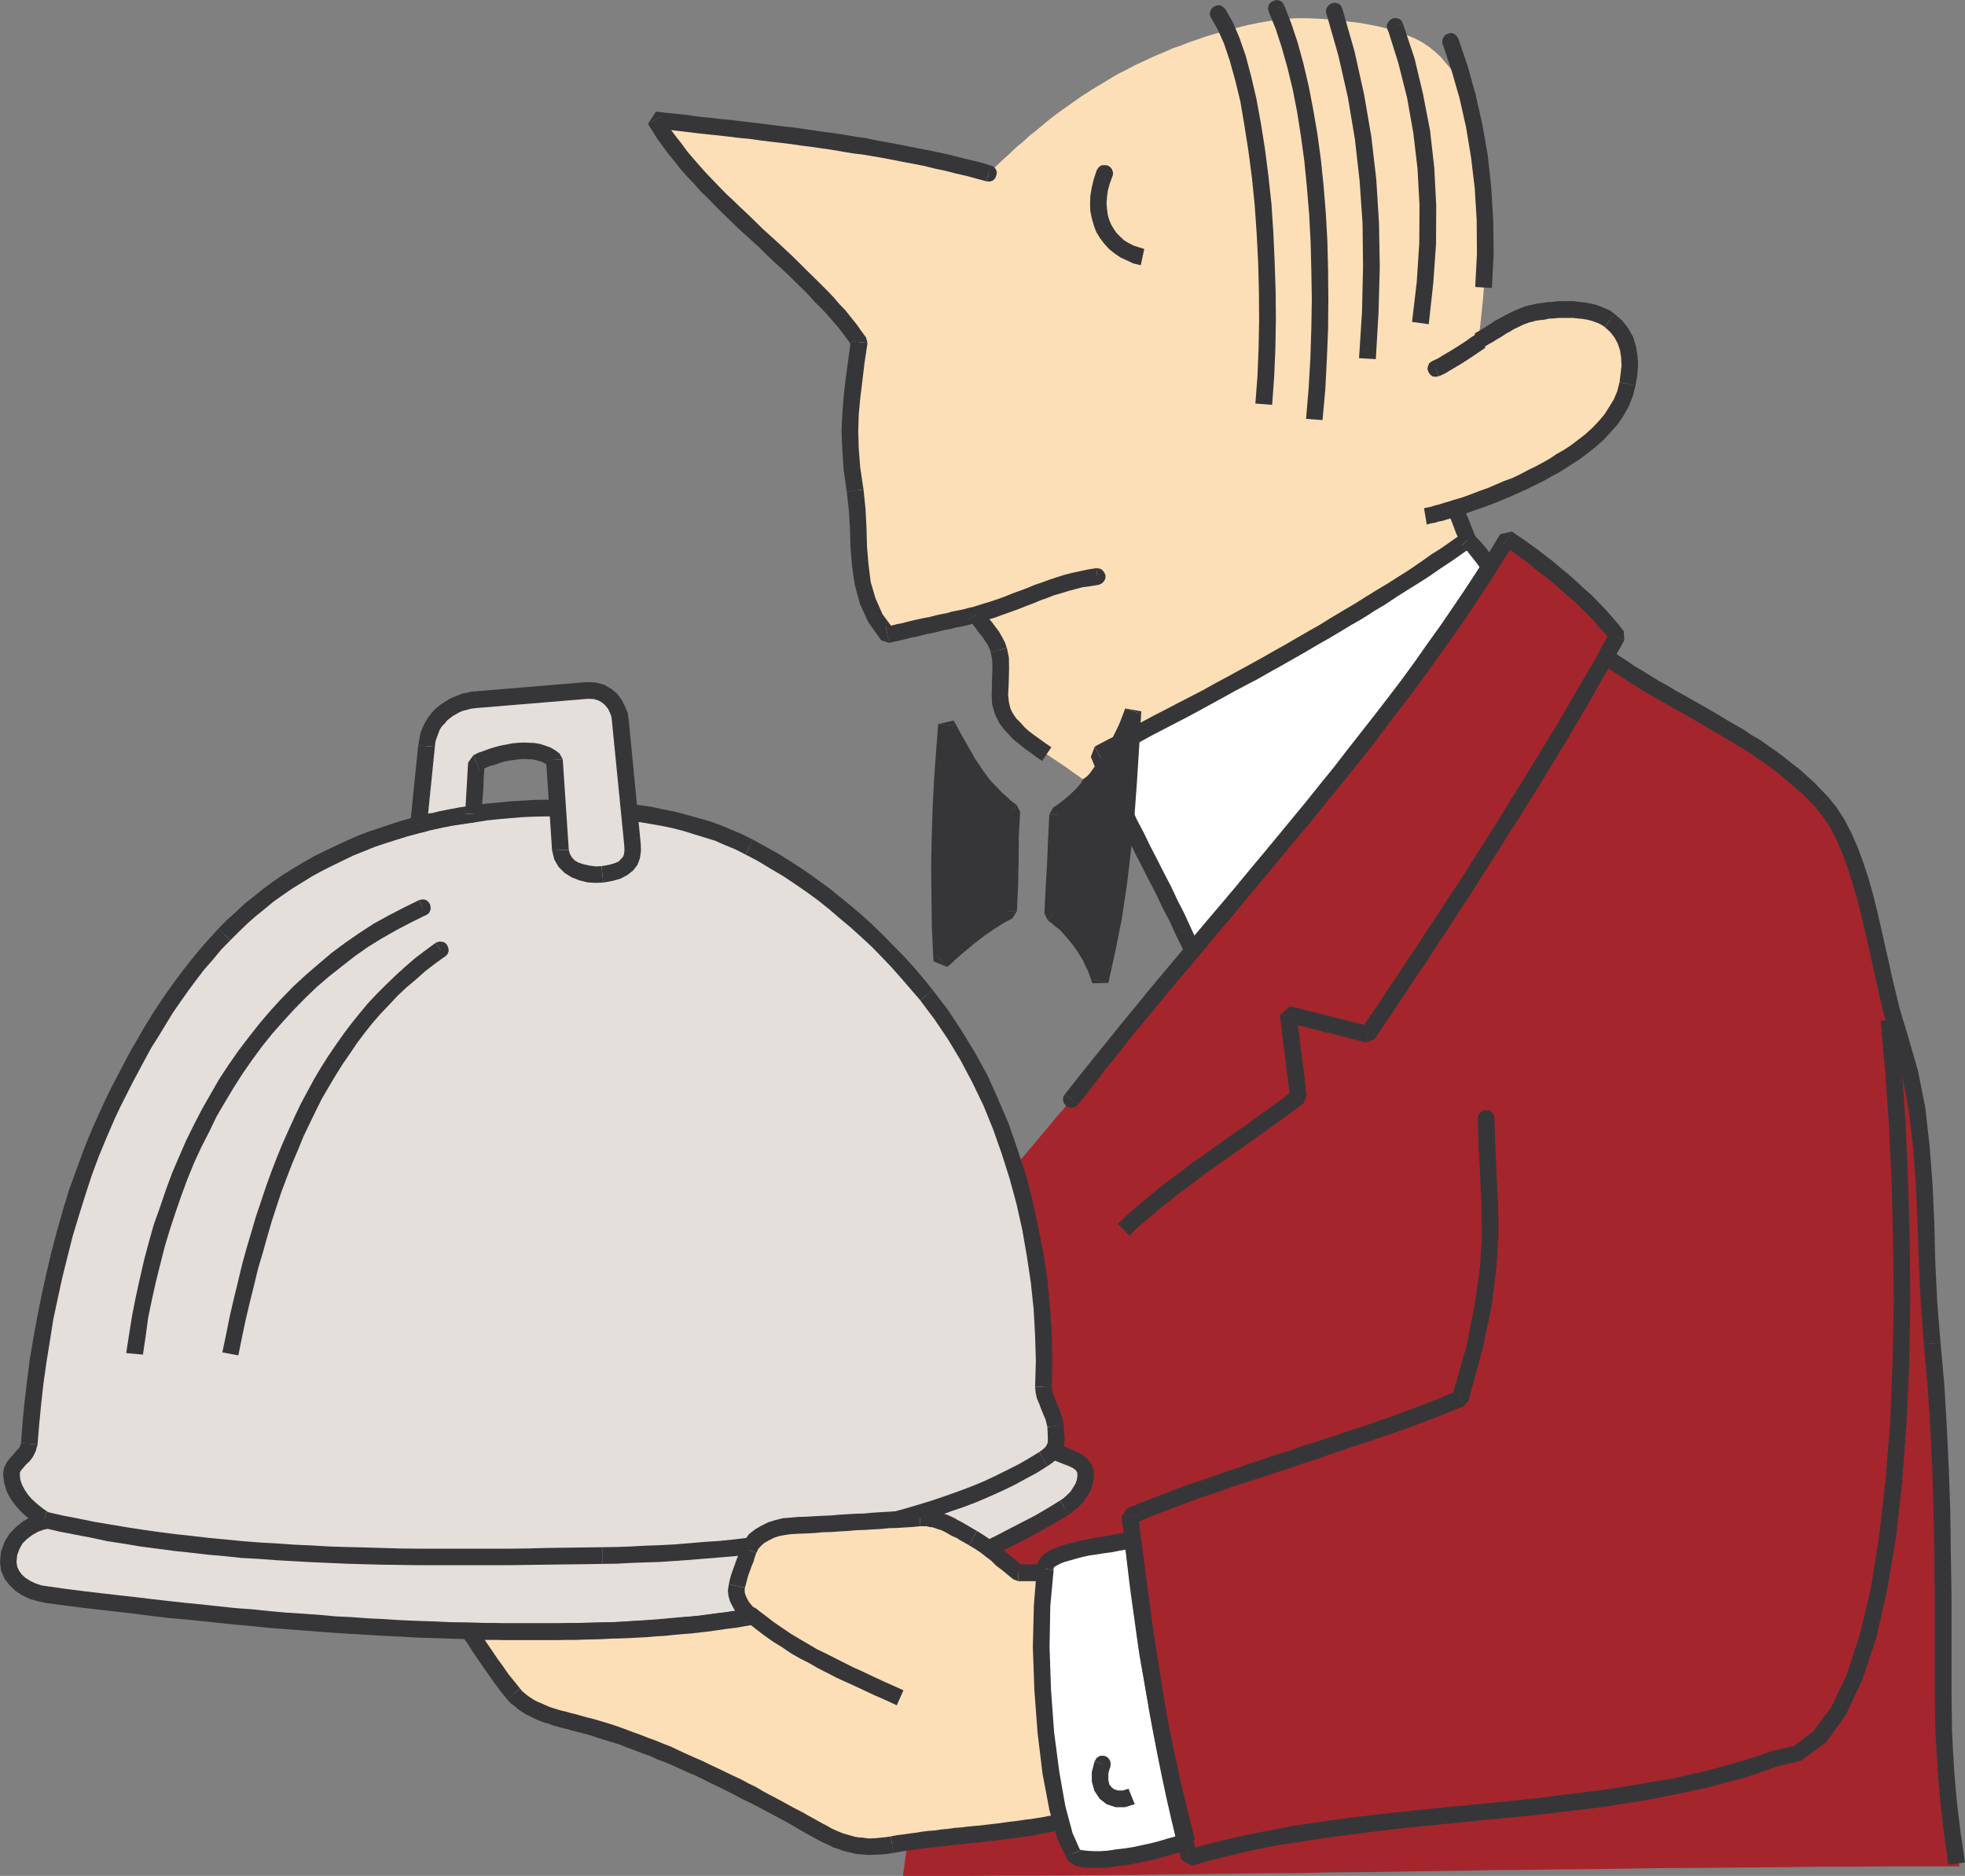 <svg xmlns="http://www.w3.org/2000/svg" width="118.961" height="113.578"><rect width="100%" height="100%" fill="#808080" stroke="none"/><path fill="#a4262c" d="m94.977 37.953.425.395.453.375.458.382.464.333.485.375.484.32.516.347.496.317.5.336.531.316.496.301.52.316.543.29.511.316.532.305.543.3.511.317.516.289.527.316.516.317.516.3.496.336.5.332.515.336.485.348.468.363.465.344.457.379.438.39.441.395.422.426.395.41.484.602.422.668.36.707.32.773.257.816.211.829.184.847.18.88.136.89.137.894.137.88.168.874.148.848.164.828.2.805.238.742.699 2.355.5 2.496.348 2.57.238 2.614.195 2.68.184 2.675.18 2.68.288 2.613.243 2.239.148 2.191.094 2.133.031 2.16v6.93l.031 2.582.043 1.937.047 1.602.074 1.375.106 1.273.136 1.27.184 1.36.227 1.585.285 1.922h-4.082l-2.043.016h-2.028l-2.007.03-1.996.016-2.012.016-1.98.016-1.997.011-1.984.032-1.977.03-1.984.016-1.977.032-1.968.011-1.98.035-1.97.028-1.96.03-1.981.032-1.969.012-1.98.047-1.98.011-1.981.02-1.985.027-1.992.016-1.98.031-2.016.016-1.992.015-2.012.012h-2.043l-2.023.02h-4.086l.348-2.543.351-2.555.36-2.602.378-2.586.395-2.617.375-2.597.395-2.649.406-2.613.394-2.633.41-2.633.38-2.613.378-2.617.375-2.586.364-2.586.347-2.57.352-2.54 1.086-1.062 1.074-1.07 2.133-2.133 1.074-1.059 1.074-1.074 1.055-1.074 1.09-1.059 1.074-1.058 1.074-1.075 1.055-1.058 1.074-1.07 1.09-1.06 1.058-1.058 1.075-1.09 1.074-1.058 1.074-1.055 1.059-1.078 1.074-1.059 1.086-1.054 1.062-1.074 1.07-1.063 1.075-1.055 1.059-1.062 1.07-1.086 1.094-1.059 1.07-1.058 1.058-1.07 1.075-1.063 1.074-1.055 1.059-1.074 1.085-1.062"/><path fill="#363639" d="m95.313 37.59-.184-.121-.195-.028-.164.059-.168.105-.09.153-.047.195.047.184.117.18.684-.727"/><path fill="#363639" d="m110.66 48.234-.422-.433-.422-.442-.441-.394-.438-.39-.468-.364-.473-.379-.465-.348-.5-.347-.469-.332-.527-.301-.484-.336-.531-.3-.5-.29-.497-.3-.5-.29-.511-.3-.516-.286-.516-.293-.515-.285-.5-.304-.527-.286-.481-.3-.488-.301-.496-.29-.473-.331-.48-.305-.485-.332-.469-.332-.437-.363-.453-.348-.442-.363-.421-.38-.684.727.441.407.47.382.452.375.485.364.468.332.512.367.484.297.5.336.516.316.48.32.52.286.527.304.5.286.512.3.516.274.515.304.496.286.512.304.5.285.5.305.485.285.5.301.484.305.469.332.468.316.47.348.437.347.422.368.44.375.427.363.402.406.379.395.742-.653"/><path fill="#363639" d="m115.453 62.543-.226-.742-.243-.817-.21-.875-.227-.941-.211-.965-.227-.996-.226-1.004-.227-.996-.258-1.027-.273-.98-.316-.958-.332-.906-.38-.875-.421-.816-.489-.758-.527-.653-.742.653.469.59.425.648.375.742.352.817.328.875.274.91.289.969.254.984.226.98.23 1.012.223 1 .215.969.211.933.211.91.246.848.27.785.937-.316m2.027 18.762-.199-2.45-.117-2.402-.062-2.406-.106-2.356-.18-2.332-.261-2.312-.453-2.266-.649-2.238-.937.316.62 2.133.41 2.207.27 2.239.168 2.285.106 2.37.074 2.387.121 2.422.18 2.48 1.015-.077"/><path fill="#363639" d="M118.145 101.313V96.55l-.043-2.512-.032-2.539-.09-2.555-.12-2.558-.153-2.57-.226-2.512-1.016.078.226 2.496.168 2.539.122 2.559.074 2.523.047 2.539.03 2.512v4.761h1.013"/><path fill="#363639" d="m118.96 112.762-.288-1.98-.211-1.759-.137-1.57-.086-1.39-.062-1.27-.016-1.2-.015-1.144v-1.137h-1.012v1.137l.012 1.145.02 1.199.073 1.297.09 1.422.137 1.586.21 1.785.274 2.015 1.012-.136"/><path fill="#363639" d="m117.133 101.387.074.215.137.136.168.074h.195l.164-.062.168-.105.078-.168.027-.227-1.011.137"/><path fill="#fddfb7" d="m59.836 10.496-.621-.168-.617-.168-.653-.148-.617-.153-.637-.152-.617-.137-.62-.117-.638-.121-.62-.125-.622-.117-.633-.11-.62-.12-.618-.09-.633-.106-1.273-.18-.617-.093-.621-.09-.637-.078-.621-.07-.633-.09-.637-.067-.62-.09-.65-.07-.62-.066-.633-.07-.653-.063-.617-.074-.652-.09-.637-.063-.648-.074-.637-.078.274.453.289.442.316.453.332.437.348.422.363.453.379.442.41.437.39.422.438.441.422.438.426.406.453.438.441.425.907.844.437.41.453.426.438.406.457.422.433.426.41.41.426.406.407.41.39.407.383.394.363.391.36.41.332.39.316.411.293.395.254.375-.152 1.257-.122 1.149-.09 1.058-.027 1.043.012 1.059.078 1.101.117 1.227.184 1.344.121 1.137.047 1.105v1.105l.031 1.055.102 1.059.261 1.043.454 1 .71.996.333-.074.347-.075.332-.078.317-.09.347-.058.332-.094.336-.074.332-.059.348-.09.332-.077.316-.063.336-.09.344-.074.336-.059.332-.093.328-.075.188.27.195.262.21.254.185.242.195.254.18.293.136.27.106.3.09.5.03.547-.03.543-.016.558-.012.543.027.516.137.484.211.453.227.32.285.286.277.305.317.254.332.257.347.239.317.261.351.239.332.226.328.215.336.227.332.226.305.227.328.226.32.242.301.243.742-.41.743-.418.726-.395.754-.426.727-.41.726-.422.754-.406.727-.41.726-.406.739-.426.742-.422.742-.395.723-.422.746-.41.738-.422.723-.39.726-.426.758-.41.727-.422.742-.395.738-.421.727-.407.742-.425.726-.395.739-.422.742-.41.726-.406.758-.41.723-.422.726-.407.758-.41.727-.41-.168-.453-.153-.437-.199-.454-.18-.437-.195-.442-.168-.437-.18-.453-.136-.438.543-.168.531-.199.531-.18.512-.195.496-.215.52-.207.496-.199.484-.226.469-.243.469-.226.468-.27.438-.246.437-.27.426-.257.422-.29.395-.284.5-.375.468-.426.407-.442.379-.453.332-.48.304-.516.227-.558.148-.59.09-.563.047-.558-.027-.516-.078-.496-.153-.484-.242-.454-.316-.41-.395-.363-.226-.148-.239-.122-.258-.105-.273-.09-.285-.062-.305-.063-.305-.027-.296-.031h-.942l-.316.03-.29.016-.3.043-.285.047-.258.047-.215.059-.21.043-.423.156-.199.102-.226.105-.208.11-.214.12-.227.118-.215.125-.191.137-.215.12-.211.15-.21.12-.2.121-.207.121.148-1.332.137-1.328.09-1.3.078-1.301.012-1.286-.012-1.285-.063-1.242-.09-1.226-.093-.918-.164-.938-.211-.941-.274-.918-.332-.895-.425-.832-.512-.77-.59-.695-.348-.32-.378-.3-.391-.259-.426-.226-.453-.184-.457-.18-.465-.152-.469-.12-.484-.118-.5-.094-.484-.09-.512-.062-.5-.059-.484-.043-.485-.062-.484-.031-.375-.012-.363-.02h-.743l-.363.032-.363.015-.364.063-.375.047-.726.117-.363.078-.364.074-.363.09-.348.094-.363.09-.348.105-.542.148-.516.153-.516.183-.496.164-.5.2-.484.164-.469.21-.484.2-.47.207-.452.215-.453.21-.453.243-.454.226-.437.246-.426.266-.437.258-.426.258-.422.273-.426.285-.406.29-.422.3-.426.305-.41.316-.402.336-.414.344-.422.336-.395.363-.422.348-.394.379-.418.375-.41.394-.426.395"/><path fill="#363639" d="m65.703 47.074-.164.137-.078.164v.18l.062.168.122.168.148.074.2.043.21-.074-.5-.86M89.02 34.45l.246-.575-1.485.813-.726.41-.727.422-.754.406-.726.41-.743.406-.742.426-.722.39-.743.426-.722.422-.742.41-.743.407-.726.41-.754.426-1.453.812-.758.41-.723.426-.726.402-.742.414-.739.407-.742.422-.726.41-.743.406-.742.41-.722.426-.727.422-.758.406-.726.41-.739.406-.742.426.5.86.727-.426.738-.406.727-.391.757-.426.727-.422.723-.406.757-.426.727-.39.723-.426.757-.41.727-.422.742-.395.727-.422.738-.406.742-.426.727-.394.726-.422.754-.406.727-.422.738-.395.742-.425.727-.422.742-.41.742-.407.727-.41.738-.422.723-.394.758-.426.726-.406.727-.422.754-.395.726-.422.242-.574-.968.29"/><path fill="#363639" d="m87.992 30.273-.344.618.149.457.18.468.168.454.21.453.2.437.164.422.152.426.149.441.968-.289-.18-.469-.152-.457-.21-.468-.18-.422-.184-.453-.164-.426-.184-.422-.12-.422-.348.617-.274-.965"/><path fill="#363639" d="m95.477 26.676-.375.285-.41.27-.438.246-.422.285-.426.242-.453.242-.469.227-.453.242-.468.226-.5.18-.5.215-.485.21-.527.184-.496.196-.547.195-.516.152.274.965.558-.18.547-.195.527-.18.528-.199.515-.21.5-.211.512-.227.5-.227.485-.242.468-.226.485-.274.453-.242.437-.273.442-.286.422-.273.421-.316-.59-.801m2.571-3.528v-.015l-.137.547-.207.496-.289.472-.289.454-.348.406-.39.41-.438.395-.472.363.59.8.503-.394.496-.437.438-.47.426-.484.363-.53.316-.56.239-.62.168-.633v-.016l-.97-.184"/><path fill="#363639" d="m97.16 19.809.328.3.258.332.195.368.137.406.063.422.027.484-.059.516-.062.511.969.184.105-.59.047-.62-.027-.544-.094-.574-.164-.574-.305-.547-.363-.465-.469-.41-.586.8"/><path fill="#363639" d="m92.953 19.418.242-.031.301-.031.274-.063.289-.012.285-.03h.906l.258.03.305.028.269.047.258.062.21.074.243.09.2.106.167.12.586-.8-.27-.2-.304-.136-.274-.117-.316-.11-.316-.07-.317-.062-.336-.032-.332-.046h-.965l-.336.046-.316.016-.305.047-.3.031-.27.07.164.973m-3.207 1.645.215-.122.195-.12.227-.122.21-.136.216-.122.207-.132.183-.121.23-.122.196-.125.191-.09.215-.105.211-.101.18-.063.168-.062.2-.043.163-.059-.164-.973-.246.047-.227.063-.238.09-.246.105-.207.09-.227.11-.23.116-.227.125-.226.118-.227.12-.21.153-.2.121-.21.137-.2.121-.207.121-.195.117.48.864"/><path fill="#363639" d="m92.621 18.492-.168.153-.074.164v.183l.059.168.125.149.148.09.195.03.215-.058-.5-.879m-32.906-7.515.23.015.18-.074.121-.121.074-.18.031-.199-.062-.168-.117-.148-.215-.09-.242.965"/><path fill="#363639" d="m40.09 7.016-.485.754.649.066.637.07.648.078.637.078.633.07.636.063.653.074.617.079.637.058.636.09.621.078.649.074.62.074.602.09.633.078 1.242.18.649.11.621.105.621.074.621.106.617.105.621.121.637.125.621.117.621.121.602.153.633.133.61.156.648.148.62.168.618.164.242-.964-.621-.184-.621-.149-.649-.156-.632-.164-.637-.137-.633-.132-.637-.121-.617-.125-.62-.122-.638-.117-.62-.11-.634-.136-.636-.09-.621-.105-.649-.102-.62-.078-.622-.09-.633-.093-.637-.09-.62-.063-.65-.086-.62-.078-.633-.074-.637-.074-.632-.078-.637-.059-.633-.078-.637-.058-.633-.094-.652-.074-.637-.059-.648-.078-.484.742.863-.484"/><path fill="#363639" d="m52.52 20.762-.09-.332-.29-.39-.288-.411-.329-.41-.335-.422-.38-.395-.359-.422-.379-.394-.41-.41-.41-.406-.422-.41-.406-.407-.441-.437-.454-.422-.437-.41-.469-.426-.453-.406-.426-.422-.453-.442-.437-.406-.454-.441-.425-.391-.422-.437-.426-.442-.39-.406-.391-.442-.38-.433-.362-.426-.32-.441-.333-.422-.316-.422-.274-.426-.27-.437-.862.484.304.484.274.438.343.469.336.453.364.441.36.465.394.441.41.426.39.45.454.437.425.441.422.422.453.438.438.425.453.422.469.422.457.41.422.426.441.422.453.406.438.41.41.407.422.41.406.41.363.406.395.39.363.384.348.406.332.379.285.375.305.41.242.363-.094-.332 1.016.106"/><path fill="#363639" d="m52.277 29.64-.199-1.335-.09-1.164-.03-1.043.03-.996.09-.97.125-1.027.133-1.117.184-1.226-1.016-.106-.164 1.227L51.188 23l-.118 1.059-.078 1.011-.047 1.028.047 1.09.078 1.226.192 1.36 1.015-.133"/><path fill="#363639" d="m53.621 37.953.484.152-.68-.921-.421-.954-.29-.984-.136-1.086-.09-1.074-.03-1.133-.06-1.152-.12-1.16-1.016.132.125 1.09.07 1.133.031 1.121.094 1.145.168 1.152.316 1.164.5 1.09.782 1.102.484.152-.21-.969"/><path fill="#363639" d="m59.488 36.941-.511-.21-.332.074-.336.093-.301.059-.38.074-.315.094-.32.058-.345.075-.347.093-.317.059-.351.074-.336.074-.328.078-.332.09-.332.063-.348.09-.336.074.211.969.332-.075.352-.078.316-.074.332-.09.348-.062.336-.09.316-.074.348-.063.347-.09.301-.078.352-.058.328-.09.332-.059.348-.078.335-.09.333-.058-.532-.215.832-.559"/><path fill="#363639" d="M60.957 39.223v.02l-.125-.364-.18-.336-.18-.316-.21-.274-.2-.273-.207-.239-.183-.257-.184-.243-.832.559.215.273.195.258.2.285.195.227.164.246.164.238.11.227.074.226v.016l.984-.273"/><path fill="#363639" d="m61.332 43.23-.164-.343-.09-.383-.047-.453.031-.543.016-.559.012-.543-.012-.593-.121-.59-.984.273.09.41.019.5-.02.543-.011.559-.016.543.027.59.168.59.274.562.828-.563m2.316 2.012-.332-.226-.336-.243-.343-.242-.32-.242-.274-.238-.254-.29-.258-.257-.199-.274-.828.563.258.344.3.32.29.316.347.274.344.285.352.242.328.246.363.254.562-.832"/><path fill="#363639" d="m60.637 43.93.215.09.18-.032.183-.058.117-.137.078-.184.012-.195-.07-.168-.157-.152-.558.836m5.84-8.516.21-.078.133-.121.094-.164.016-.2-.063-.163-.117-.165-.152-.093-.23-.031.108 1.015"/><path fill="#363639" d="m59.203 37.715.512-.168.515-.152.485-.18.48-.168.457-.168.453-.18.438-.164.437-.183.426-.153.422-.164.422-.12.453-.138.442-.12.406-.106.457-.059.469-.078-.11-1.016-.496.079-.48.105-.5.105-.473.122-.438.14-.453.149-.441.164-.45.152-.437.184-.441.164-.453.164-.453.183-.454.168-.453.149-.5.152-.484.152.242.985"/><path fill="#363639" d="m66.293 34.43-.195.078-.121.164-.063.168.02.195.09.168.117.121.183.09.227-.016-.258-.968m1.047-23.739.043-.226-.063-.195-.105-.137-.149-.11-.199-.027-.18.016-.164.105-.125.18.942.394m1.933 4.383-.335-.105-.329-.106-.289-.152-.273-.164-.211-.2-.227-.226-.18-.254-.152-.258-.12-.285-.09-.304-.047-.336-.032-.36.032-.41.046-.363.118-.434.156-.426-.942-.394-.18.543-.12.5-.09.515-.016.47.016.468.09.422.12.426.15.41.23.375.242.316.3.332.317.258.379.258.395.183.39.18.442.106.21-.985"/><path fill="#363639" d="M66.762 10.977h.226l.184-.059.121-.152.074-.168v-.192l-.058-.168-.125-.136-.207-.09-.215.965m21.519-8.649-.12-.183-.15-.106-.167-.043-.196.043-.156.078-.12.168-.06.164.032.227.937-.348m2.039 15.11.106-2.075-.028-2.039-.12-2-.215-1.965-.329-1.859-.41-1.816-.484-1.723-.559-1.633-.937.348.527 1.574.485 1.676.394 1.754.305 1.832.226 1.89.117 1.922.016 2.04-.105 2.011 1.011.063"/><path fill="#363639" d="m87.313 2.465.03.226.106.164.168.11.18.027.18-.012.167-.078.122-.148.062-.215-1.016-.074m-2.374-1.027-.106-.2-.148-.105-.2-.043-.18.031-.152.09-.12.137-.075.164.047.23.934-.305"/><path fill="#363639" d="m86.496 19.629.274-2.484.168-2.372.011-2.343-.12-2.297-.255-2.238-.426-2.211-.511-2.149-.7-2.097-.933.304.648 2.067.528 2.09.379 2.128.257 2.18.121 2.223-.015 2.3-.152 2.344-.286 2.418 1.012.137"/><path fill="#363639" d="m83.957 1.512.027.23.078.18.168.105.164.047h.2l.16-.078.14-.137.075-.21-1.012-.137M81.266.531l-.09-.199-.153-.121-.183-.043-.184.016-.164.09-.133.136-.078.168.012.223.973-.27m2.027 21.215.164-2.848.074-2.75-.047-2.66-.164-2.629-.3-2.59-.442-2.57-.574-2.586-.738-2.582-.973.27.73 2.554.575 2.524.425 2.527.286 2.524.18 2.59.03 2.628-.062 2.723-.18 2.813 1.016.062"/><path fill="#363639" d="m80.281.637.031.226.106.149.152.11.196.026.183-.015.164-.074.121-.153.059-.21-1.012-.06m-2.539-.32-.12-.195-.153-.09-.2-.03-.16.046-.187.105-.106.133-.043.184.032.226.937-.378"/><path fill="#363639" d="m80.066 25.434.168-1.848.094-1.84.074-1.848.016-1.78-.016-1.77-.043-1.743-.093-1.69-.137-1.68-.164-1.587-.215-1.574-.254-1.469-.273-1.417-.317-1.348-.347-1.27-.395-1.18-.422-1.074-.937.38.422 1.046.363 1.113.347 1.227.317 1.3.273 1.391.227 1.45.21 1.53.153 1.56.137 1.628.09 1.711.043 1.696.03 1.77-.03 1.78-.059 1.817-.105 1.8-.153 1.844.996.075"/><path fill="#363639" d="m76.773.469.032.226.105.168.152.102.196.031.18-.016.167-.074.118-.148.066-.215-1.016-.074m-2.601.074-.164-.148-.168-.079-.195.016-.168.078-.137.121-.074.164-.016.2.09.207.832-.559m2.844 23.969.12-1.664.075-1.723.031-1.738-.015-1.758-.06-1.781-.077-1.754-.117-1.754-.184-1.707L76.579 9l-.247-1.547-.27-1.48-.32-1.364-.328-1.234-.379-1.09-.41-.957-.453-.785-.832.559.379.683.379.844.347 1.031.332 1.192.317 1.304.242 1.434.242 1.543.211 1.601.168 1.664.121 1.723.09 1.754.047 1.754.012 1.758-.032 1.738-.07 1.68L76 24.434l1.016.078"/><path fill="#363639" d="m73.25.785.031.227.106.152.148.106.2.046.163-.03.18-.06.125-.167.043-.196-.996-.078m13.46 21.078-.183.125-.078.18-.031.184.063.18.105.148.137.11.195.026.2-.043-.407-.91"/><path fill="#363639" d="m89.383 20.215-.348.226-.344.247-.351.226-.328.211-.352.21-.336.2-.297.18-.316.148.406.91.344-.152.352-.21.359-.212.351-.21.375-.243.348-.23.352-.239.332-.23-.547-.832"/><path fill="#363639" d="m87.191 22.742.153-.164.074-.168-.016-.195-.078-.168-.117-.137-.168-.074-.195-.016-.211.09.558.832"/><path fill="#fff" d="m88.84 32.691.363.364.317.379.289.375.27.394.241.395.23.394.18.438.196.437-.57.711-.563.727-.578.71-.57.739-.543.715-.579.722-.574.715-.558.723-1.149 1.422-.547.742-.574.71-.574.727-.559.708-.578.73-.57.707-.547.742-.574.711-.574.727-.56.707-.573.71-.574.727-.579.711-.543.738-.574.711-.574.727-.559.71-.574.727-.574.711-.578.743-.543.71-.574.723-.364-.844-.375-.859-.394-.836-.38-.828-.425-.82-.39-.832-.426-.813-.407-.805-.421-.816-.395-.816-.422-.817-.379-.832-.41-.816-.363-.828-.363-.848-.348-.863.726-.38.743-.362.726-.38.711-.378.727-.39.722-.38.743-.379.726-.394.707-.375.73-.395.708-.375.742-.41.715-.379.707-.41 1.422-.781.695-.41.71-.41 1.391-.813.696-.426.699-.394.68-.438.66-.426.683-.406.665-.437.68-.41.652-.438.648-.453.652-.438.637-.425.633-.454"/><path fill="#363639" d="m91.32 36.184.078-.512-.214-.426-.18-.465-.262-.426-.254-.421-.273-.41-.301-.407-.348-.394-.379-.38-.695.696.348.348.285.363.289.363.242.348.227.379.21.375.184.414.18.434.078-.512.785.633"/><path fill="#363639" d="m72.297 59.11.863.117.574-.739.559-.71.574-.727.578-.711.555-.727.563-.707.574-.742.574-.71.559-.727.574-.711.574-.727.559-.707.562-.71.574-.743.575-.711.562-.727.57-.71.575-.723.546-.711.575-.742.574-.711.558-.727.563-.707.59-.715.543-.722.574-.711.574-.742.563-.711.57-.727.574-.71.543-.724.578-.714-.785-.633-.574.71-.563.739-.574.715-.574.723-.559.71-.574.727-.562.71-.559.74-.558.714-.59.711-.559.727-.574.707-.574.726-.543.711-.575.742-.578.711-.558.727-.574.707-.575.726-.547.715-.574.707-.574.742-.574.707-.559.73-.578.708-.57.727-.547.71-.574.743-.575.707-.574.73-.558.707-.579.727.88.12-.938.395"/><path fill="#363639" d="m66.277 45.2-.238.62.348.86.375.863.379.848.394.812.375.832.426.832.394.817.422.816.407.805.425.812.391.836.422.797.383.836.406.828.348.836.363.86.937-.395-.363-.848-.39-.86-.395-.847-.379-.832-.426-.832-.39-.832-.426-.816-.406-.801-.422-.817-.395-.816-.422-.8-.379-.833-.41-.816-.363-.817-.348-.847-.343-.832-.247.62-.453-.89"/><path fill="#363639" d="m89.188 32.344-.633-.063-.637.442-.621.437-.664.422-.637.453-.648.442-.664.421-.668.426-.68.406-.68.422-.68.426-.667.39-.711.427-.68.421-.695.395-.711.41-.696.406-.707.395-.714.406-.711.395-.696.379-.742.406-.71.379-.727.41-.707.363-.727.375-.727.38-.738.378-.726.39-.711.38-.727.378-.726.364-.743.394.453.89.727-.378.742-.363.727-.375.71-.395.727-.379.723-.375.742-.383.727-.39.71-.39.723-.395.711-.395.746-.394.723-.38.71-.406.712-.394.71-.406.696-.395.711-.422.695-.394.711-.422.68-.41.71-.407.685-.441.68-.406.66-.442.667-.422.68-.421.68-.438.636-.441.664-.438.622-.437.668-.47-.653-.046.696-.695"/><path fill="#363639" d="m64.023 49.328-.074 1.496-.058 1.48-.094 1.512-.07 1.497.27.199.241.21.239.196.226.227.215.226.195.246.2.266.195.246.168.273.18.258.152.285.133.274.136.285.122.3.105.305.11.286.433-1.918.383-2.012.3-2.012.243-2.039.195-2.074.168-2.102.137-2.086.117-2.101-.195.527-.196.485-.226.488-.227.465-.242.453-.273.422-.254.41-.29.41-.3.39-.29.364-.331.348-.317.332-.351.335-.348.286-.363.304-.363.258"/><path fill="#363639" d="m64.023 54.922.215.406.059-1.48.09-1.512.078-1.5.058-1.496-.996-.031-.078 1.5-.058 1.48-.09 1.512-.074 1.496.207.426.59-.801"/><path fill="#363639" d="m66.129 59.273.969-.011-.121-.32-.11-.317-.137-.3-.132-.321-.153-.285-.168-.317-.18-.257-.183-.305-.21-.254-.18-.273-.231-.274-.223-.242-.257-.242-.243-.227-.273-.226-.274-.18-.59.8.247.184.226.196.242.18.196.214.18.207.199.227.195.246.168.226.18.258.152.254.152.242.118.274.136.273.11.27.105.289.09.27.969-.012-.97-.247"/><path fill="#363639" d="m69.063 43.215-.973-.18-.117 2.102-.137 2.074-.168 2.098-.211 2.043-.242 2.054-.285 2-.364 1.977-.437 1.89.969.247.437-1.97.395-2.007.3-2.027.243-2.059.21-2.086.153-2.101.133-2.106.125-2.098-.973-.168.942.317"/><path fill="#363639" d="m64.523 49.34-.226.394.394-.27.38-.32.363-.3.359-.352.336-.328.348-.363.316-.41.289-.395.316-.422.27-.426.262-.437.27-.469.226-.484.215-.5.226-.512.196-.531-.942-.317-.191.5-.184.47-.226.468-.227.453-.227.441-.257.391-.243.41-.289.375-.285.395-.289.332-.3.332-.305.336-.328.316-.32.274-.348.27-.348.241-.227.407.996.03m-3.281-.21-.344-.254-.304-.277-.305-.27-.254-.273-.258-.274-.273-.3-.227-.29-.21-.316-.212-.332-.23-.332-.207-.348-.215-.363-.195-.379-.227-.39-.226-.426-.242-.438-.122 1.59-.132 1.645-.079 1.742-.078 1.797-.03 1.847.019 1.89.027 1.892.094 1.918.254-.231.246-.227.226-.21.239-.211.226-.18.227-.2.226-.195.227-.168.242-.195.242-.168.242-.18.274-.168.258-.18.289-.163.3-.184.332-.168.063-1.539.043-1.484.016-1.48.058-1.528"/><path fill="#363639" d="m57.809 43.914-.938.195.246.442.227.422.226.39.211.38.196.362.226.375.227.348.215.32.238.332.242.32.29.317.257.285.273.305.317.27.332.273.363.285.59-.8-.332-.243-.305-.285-.273-.242-.239-.258-.257-.258-.243-.27-.21-.288-.215-.29-.207-.328-.23-.32-.18-.332-.211-.363-.215-.38-.227-.394-.226-.421-.239-.438-.941.21 1.012.079"/><path fill="#363639" d="m56.676 57.824.836.332-.078-1.886-.047-1.891-.016-1.89.031-1.848.078-1.786.09-1.734.121-1.637.118-1.57-1.012-.078-.121 1.59-.121 1.66-.09 1.742-.059 1.813-.035 1.847.02 1.89.027 1.892.094 1.933.832.344-.668-.723"/><path fill="#363639" d="m60.547 55.148.285-.425-.344.183-.304.164-.301.184-.29.18-.257.18-.258.183-.238.18-.274.183-.226.2-.242.195-.227.18-.21.195-.259.215-.21.226-.516.453.668.723.258-.223.238-.23.226-.196.243-.21.226-.184.23-.195.212-.18.226-.168.227-.18.242-.183.226-.149.254-.18.246-.152.274-.183.3-.164.317-.168.274-.426-1.016-.028"/><path fill="#363639" d="m60.957 49.535-.215-.422-.07 1.543-.02 1.48-.027 1.485-.078 1.527 1.016.028.074-1.555.031-1.484.012-1.48.078-1.512-.211-.41-.59.8m27.309-18.297.199-.09.117-.148.047-.184-.016-.195-.09-.152-.136-.137-.168-.074-.227.015.274.965"/><path fill="#363639" d="m86.375 31.758.242-.067.254-.043.23-.074.243-.043.242-.078.227-.062.226-.075.227-.078-.274-.965-.226.075-.227.062-.226.074-.211.063-.243.058-.226.079-.227.043-.195.046.164.985"/><path fill="#363639" d="m88.04 30.273-.196.075-.137.136-.059.164v.184l.059.168.137.168.148.07h.227l-.18-.965"/><path fill="#a4262c" d="m91.262 32.602.363.242.375.254.406.304.426.305.438.348.453.343.457.383.468.39.454.392.437.41.453.406.422.426.41.441.395.422.36.422.331.437-.433.758-.426.774-.453.754-.422.773-.442.754-.453.77-.453.757-.453.774-.441.738-.465.77-.473.757-.453.758-.48.754-.473.773-.465.739-.473.758-.496.753-.488.743-.465.757-.484.754-.48.758-.489.738-.484.743-.512.754-.484.742-.485.758-.5.742-.48.722-.516.758-.484.738-.5.727-.485.758-.3-.078-.317-.09-.289-.059-.3-.09-.305-.078-.301-.074-.29-.074-.316-.078-.3-.074-.29-.075-.316-.062-.289-.09-.316-.074-.286-.063-.32-.093-.3-.07.074.632.09.621.062.617.09.637.074.617.074.621.078.637.078.621-.668.496-.68.489-.695.511-.683.485-.692.484-.683.48-.696.516-.68.485-.695.484-.664.496-.683.5-.633.516-.649.511-.609.532-.605.511-.57.547-.395.29-.395.316-.39.285-.395.316-.789.61-.39.3-.407.29-.383.316-.406.3-.39.301-.79.61-.394.3-.39.317-.407.289-.11-.984-.117-.996-.109-.985-.121-.984-.117-.98-.125-.981-.102-.984-.125-.985.258-.305.273-.3.243-.301.257-.317.258-.289.254-.32.258-.285.258-.316.254-.305.246-.285.254-.317.242-.289.273-.32.258-.285.242-.317.258-.304.828-1.055.836-1.063.86-1.042.832-1.055.859-1.047.848-1.043.875-1.031.867-1.024.875-1.043.86-1.043.878-1.027.863-1.047L76 53l.879-1.043.843-1.015.883-1.043.844-1.043.844-1.055.847-1.043.836-1.063.844-1.054.82-1.063.817-1.054.816-1.075.77-1.093.785-1.086.789-1.09.738-1.102.742-1.105.739-1.121.726-1.117.7-1.133"/><path fill="#363639" d="m64.465 66.262-.106.18v.199l.059.168.125.148.18.09.168.031.195-.062.18-.137-.801-.617"/><path fill="#363639" d="m91.531 32.18-.71.164-.68 1.12-.727 1.118-.723 1.106-.757 1.117-.743 1.09-.773 1.074-.77 1.101-.785 1.075-.816 1.074-.817 1.058-.82 1.047-.828 1.055-.816 1.059-.848 1.042-.848 1.06-.86 1.042-.862 1.047-.848 1.023-.875 1.047-.86 1.043-.882 1.043-.86 1.012-.875 1.043-.867 1.047-.86 1.023-.874 1.047L68.699 61l-.863 1.043-.848 1.059-.847 1.043-.848 1.058-.828 1.059.8.617.833-1.055.816-1.062.848-1.043.828-1.055.867-1.043.86-1.047.863-1.043.875-1.027.863-1.027.863-1.047.875-1.024.86-1.047.879-1.043.863-1.043.847-1.027.875-1.031.848-1.043.848-1.055.86-1.043.847-1.062.832-1.055.816-1.09.817-1.058.816-1.075.785-1.074.774-1.09.8-1.117.758-1.09.739-1.117.726-1.101.727-1.153.71-1.133-.71.168.558-.847"/><path fill="#363639" d="m98.336 38.77-.031-.543-.348-.454-.363-.421-.39-.442-.438-.453-.426-.437-.469-.41-.453-.422-.441-.395-.496-.406-.442-.38-.453-.347-.45-.347-.44-.32-.391-.286-.41-.27-.364-.257-.558.847.379.239.363.242.394.289.434.316.41.348.906.695.457.395.454.406.453.379.422.406.421.414.395.403.363.441.38.406.3.41-.027-.527.859.48"/><path fill="#363639" d="m82.703 63.117.527-.21.485-.743.515-.742.48-.738.5-.743.485-.742.516-.742.48-.738.485-.758.5-.738.484-.758.485-.742.5-.754.48-.77.469-.742.488-.758.48-.758.47-.753.484-.743.468-.77.485-.757.453-.738.469-.774.468-.77.457-.741.454-.786.453-.757.453-.77.422-.758.437-.77.453-.757.422-.77.426-.757-.86-.48-.44.753-.407.77-.453.757-.442.77-.437.758-.453.77-.438.757-.457.758-.453.738-.469.77-.464.757-.454.743-.484.773-.473.77-.453.738-.469.742-.484.774-.48.738-.473.758-.484.754-.496.726-.489.758-.48.738-.496.742-.485.758-.5.738-.5.758-.484.727-.5.738-.484.758-.512.726-.485.743.543-.215-.238.984"/><path fill="#363639" d="m78.496 61.363-.637.528.305.074.316.094.305.062.3.07.29.094.332.063.27.07.304.094.332.062.274.07.3.094.305.063.301.09.289.058.316.09.305.078.238-.985-.3-.058-.32-.094-.286-.058-.305-.09-.296-.074-.305-.09-.305-.063-.3-.074-.29-.078-.316-.078-.305-.074-.285-.075-.332-.078-.273-.074-.317-.074-.3-.078-.622.547 1.012-.106"/><path fill="#363639" d="m78.89 66.809.212-.442-.075-.633-.062-.62-.09-.622-.078-.637-.074-.62-.074-.633-.09-.622-.063-.617-1.011.106.078.62.074.622.074.633.09.62.058.618.094.633.074.62.059.622.215-.437.59.789"/><path fill="#363639" d="m68.367 74.816.559-.543.601-.496.59-.527.653-.5.62-.5.68-.5.649-.512.699-.488.68-.484.695-.496.68-.47.71-.51.68-.485.7-.5.66-.485.668-.511-.59-.79-.664.5-.664.485-.7.496-.68.5-.679.469-.71.5-.696.5-.68.484-.7.48-.648.516-.683.5-.66.5-.637.543-.633.512-.61.547-.589.543.7.722"/><path fill="#363639" d="m78.254 66.05-.117.165-.051.2.05.194.087.137.168.121.168.043.195-.012.195-.12-.695-.727"/><path fill="#e5dfdc" d="m63.707 87.809-1.89.136-1.891.121-1.89.137-1.919.121-1.89.153-1.891.117-1.887.136-1.89.122-1.891.136-1.906.121-1.89.137-1.907.121-1.89.137-1.887.121-1.907.148-1.89.137-1.891.121-1.89.137-1.919.121-7.562.547-1.89.121-1.923.137-1.886.117-1.895.137-1.887.136-1.894.121-1.918.149-1.89.121-1.887.137-.489.11-.453.148-.437.242-.38.304-.327.348-.246.406-.18.47-.047.53.047.407.168.363.238.316.29.274.378.226.395.196.422.12.425.09 1.07.137 1.06.137 1.042.121 1.059.125 1.043.117 1.027.121 1.047.121 2.055.211 1 .11 1.011.101.996.094 1.016.09 1.012.09.984.078 1.012.058.98.09 1 .063.985.058.98.063 1 .043.98.047 1 .043.985.031.996.016.985.047 1.011.015h3.992l1.012-.015.985-.032 1-.03.98-.044.969-.078.996-.074.969-.074 1-.09.964-.125.97-.121 1.937-.274.949-.18.957-.167.95-.196.937-.207.937-.215.922-.242.941-.242.907-.258.89-.273.907-.297.894-.324.875-.313.879-.336.848-.363.843-.36.832-.394.817-.41.816-.422.805-.437.785-.442.785-.465.254-.195.262-.227.226-.246.211-.304.168-.285.106-.317.058-.305-.03-.316-.09-.254-.18-.215-.242-.18-.301-.136-.29-.121-.32-.121-.3-.121-.274-.137"/><path fill="#363639" d="M3.102 92.512H3.07l1.891-.137 1.89-.117 1.922-.137L10.664 92l1.902-.156 1.88-.133 1.89-.121 1.918-.137 1.89-.121 1.887-.137 1.89-.12 1.923-.137 1.879-.149 1.902-.121 1.89-.137 1.891-.117 1.918-.14 1.88-.137 1.886-.117 1.89-.137 1.907-.137 1.902-.137 1.89-.12 1.891-.137 1.891-.122 1.89-.136 1.891-.117 1.906-.137 1.907-.121 1.89-.153 1.891-.12 1.89-.137-.03-.996-1.891.136-1.89.117-1.891.137-1.922.121-1.891.137-1.89.121-1.887.137-1.89.12-1.907.153-1.89.117-1.891.141-1.907.117-1.89.137-1.903.121-1.906.137-1.875.148-1.89.121-1.891.137-1.922.125-1.902.133-1.875.137-1.891.12-1.89.133-1.907.125-1.902.149-1.89.12-1.907.138-1.875.136-1.906.121-1.907.137-1.886.121-1.89.137h-.048l.106 1.012"/><path fill="#363639" d="m1 94.57.043-.425.137-.364.183-.332.274-.273.316-.238.38-.215.362-.121.407-.09-.106-1.012-.543.137-.547.18-.5.285-.433.351-.395.406-.305.5-.21.575L0 94.57h1m1.922 1.48-.395-.058-.347-.11-.317-.148-.32-.199-.227-.207-.164-.23-.109-.243L1 94.57H0l.062.528.211.484.317.41.363.344.41.262.469.226.5.133.484.106.106-1.012m32.281 2.207-1.012.015H30.2l-1.011-.015-.985-.031-.996-.012-.984-.047-.97-.031-1-.043-.98-.063-.996-.047-.984-.074-.996-.047-.969-.09-1.031-.074-.965-.062-1.016-.09-.996-.106-1.011-.074-1.016-.105-.996-.11-1.031-.101-1.012-.11-1.027-.117-1.028-.125-1.043-.117-1.058-.121-1.047-.125-1.055-.133-1.074-.152-.106 1.011 1.075.137 1.054.137 1.043.121 1.059.121 1.047.121 1.027.133 1.043.125 1.031.09 1.028.105 1.011.106.996.105 1.012.09 1.016.105.996.079 1.016.074.98.078 1.016.074.984.063.996.058.984.059.997.047.984.058 1.012.031.984.032.996.03.985.028 1.011.02h3.992l1.012-.02v-1.011"/><path fill="#363639" d="m64.18 90.848-.758.468-.785.457-.79.407-.816.422-.785.41-.816.394-.864.348-.828.363-.867.328-.887.32-.863.317-.894.273-.891.29-.895.253-.937.243-.906.242-.938.215-.922.207-.953.18-.95.187-.94.148-.95.137-.957.148-.98.125-.969.122-.965.074-.984.09-.985.078-.953.058-.996.063-.968.027-.985.016v1.011l.985-.011 1.015-.047.98-.043 1-.078.981-.059.969-.094 1.015-.09.965-.12.985-.122.98-.136.953-.137.985-.195.953-.168.949-.196.953-.21.938-.196.941-.258.938-.242.917-.258.91-.273.923-.317 1.78-.632.864-.332.879-.368.848-.39.843-.38.832-.41.817-.421.816-.453.79-.453.796-.47-.523-.863"/><path fill="#363639" d="M65.223 89.184v.199l-.032.21-.078.231-.136.223-.164.258-.2.199-.226.207-.207.137.523.863.61-.484.257-.29.243-.332.21-.359.133-.41.078-.406-.03-.426-.981.18m-1.496-.875-.278-.09.32.18.348.136.301.121.285.106.246.12.149.106.078.09.047.106.98-.18-.164-.41-.273-.332-.332-.242-.348-.165-.316-.136-.305-.121-.285-.106-.2-.11-.285-.07.032.997"/><path fill="#e5dfdc" d="m2.695 92.012.965.226.969.184.984.2.965.194.985.149 1.011.152 1 .137 1.012.152 1.016.102 1.023.125 1.016.074 1.03.105 1.044.079 1.043.058 1.043.074 1.058.047 1.059.059 1.059.031 1.07.027 1.074.047 1.09.02 1.09.012h5.52l1.117-.012 1.12-.02 1.133-.015 1.133-.031 1.133-.012.863-.016.864-.03.89-.032.88-.043.894-.047.875-.074.906-.063.906-.074.91-.09.89-.11.907-.089.91-.117.875-.137.907-.137.894-.152.875-.148.879-.184.86-.18.863-.214.86-.207.835-.23.828-.243.805-.242.8-.285.77-.274.774-.285.738-.32.726-.328.727-.352.68-.363.668-.36.648-.41.285-.2.23-.21.137-.211.09-.227.028-.242v-.273l-.012-.3-.016-.337-.047-.254-.09-.289-.12-.316-.137-.332-.121-.317-.137-.304-.059-.301-.015-.258.027-1.559-.027-1.601-.106-1.602-.152-1.605L62.664 76l-.285-1.605-.348-1.57-.422-1.586-.484-1.528-.531-1.511-.621-1.454-.649-1.421-.726-1.36-.79-1.3-.828-1.255-.894-1.168-.574-.664-.57-.68-.594-.667-.606-.621-.62-.633-.634-.606-.648-.59-.668-.574-.68-.543-.664-.547-.715-.527-.722-.5-.743-.484-.742-.45-.77-.456-.784-.41-.622-.317-.632-.273-.653-.27-.664-.215-.664-.207-.683-.2-.68-.163-.68-.153-.695-.136-.695-.106-.711-.078-.696-.09-.71-.058-.7-.047-.707-.031-.695-.012h-1.438l-.726.012-.711.03-.738.048-.715.074-.707.074-.715.094-.707.105-.711.121-.695.153-.696.148-.695.168-.7.196-.663.214-1.36.453-.668.258-.633.27-.652.3-.633.305-.636.317-.618.347-.605.364-.606.394-.574.39-.593.411-.555.453-.559.457-.531.48-.531.5-.512.516-.562.59-.543.621-.512.633-.5.637-.485.664-.468.648-.469.68-.441.7-.438.706-.41.7-.422.722-.375.727-.395.726-.363.723-.363.726-.348.758-.5 1.121-.465 1.145-.441 1.199-.406 1.207-.395 1.227-.363 1.27-.332 1.253-.3 1.29-.29 1.28-.258 1.29-.226 1.28L2.3 82.4l-.164 1.281-.14 1.258-.118 1.254-.11 1.238-.074.258-.12.242-.169.21-.195.2-.211.227-.152.21-.121.227-.028.258.047.422.117.394.2.364.238.347.273.332.348.317.363.289.41.285"/><path fill="#363639" d="m36.457 93.676-3.398.047-1.121.03-1.118.013H25.3l-1.09-.012-1.089-.031-1.074-.032-1.07-.027-1.043-.031-1.059-.063-1.059-.046-1.046-.075-1.043-.058-1.028-.078-1.011-.102-1.028-.094-1.012-.12-1-.106-1.027-.133-.969-.137-1.011-.156-.973-.164-.98-.164-.97-.2-.948-.183-.973-.223-.207.965.965.227 1 .195.968.184.965.21 1.016.153.996.168 1.012.133 1.031.137.996.105 1.043.121 1.027.09 1.032.11 1.058.058 1.043.078 1.043.059 1.055.058 1.062.047 1.075.047 1.07.031 1.074.028 2.18.03h5.52l1.117-.015 1.12-.015 1.133-.016 1.133-.012 1.133-.02v-1.01"/><path fill="#363639" d="m62.922 87.914-.031.016-.621.379-.633.363-1.39.695-.712.332-.742.305-.758.285-.77.273-.8.274-.774.238-.816.242-.828.23-.832.208-.879.2-.848.194-.875.168-.879.149-.875.156-.89.137-.88.117-.89.121-.91.106-.89.109-.891.09-.906.058-.907.079-.867.07-.89.047-.88.03-.89.048-.848.031-.863.012v1.011l.863-.011.88-.047.89-.031.875-.028.894-.062.907-.063.894-.074.906-.074.907-.078.925-.102.891-.11.906-.116.91-.125.907-.133.89-.168.891-.164.863-.184.89-.18.864-.214.88-.211.831-.227.844-.242.816-.242.801-.3.805-.274.754-.29.773-.331.738-.332.727-.348.695-.379.68-.363.668-.422-.016.015-.484-.863"/><path fill="#363639" d="m63.406 86.387.016.304.012.286v.257l-.012.137-.059.121-.062.106-.164.152-.215.164.484.863.364-.257.285-.258.215-.317.117-.336.062-.343v-.29l-.031-.316-.012-.347-1 .074"/><path fill="#363639" d="m62.664 83.953.031.348.074.363.153.348.12.332.138.332.12.277.063.254.043.18 1-.074-.062-.348-.106-.332-.12-.348-.138-.316-.12-.305-.106-.273-.059-.227-.015-.18-1.016-.03"/><path fill="#363639" d="m55.71 60.563.86 1.148.817 1.207.773 1.289.711 1.344.664 1.375.59 1.453.527 1.496.473 1.496.422 1.559.348 1.558.273 1.586.238 1.574.168 1.602.09 1.574.047 1.586-.047 1.543 1.016.031.027-1.574-.027-1.617-.11-1.617-.148-1.633-.242-1.617-.32-1.602-.344-1.605-.41-1.617-.516-1.543-.528-1.528-.632-1.48-.653-1.453-.758-1.38-.8-1.312-.848-1.285-.906-1.18-.754.621"/><path fill="#363639" d="m45.14 51.742.755.395.742.453.754.441.726.485.7.48.706.516.665.531.652.559.664.558.637.574.636.59.618.633.59.621.574.649.578.668.574.668.754-.622-.559-.695-.578-.68-.617-.68-.617-.62-.621-.637-.637-.621-.664-.602-.668-.574-.695-.562-.696-.56-.707-.51-.726-.516-.774-.5-.742-.47-.785-.437-.8-.441-.438.906"/><path fill="#363639" d="m34.465 49.43.68.015.71.031.68.06.711.046.68.09.71.09.669.11.695.12.648.133.665.168.652.2.664.206.652.2.621.273.618.254.62.316.438-.906-.633-.317-.668-.285-.652-.273-.68-.242-.695-.196-.691-.195-.7-.184-.695-.136-.695-.153-.727-.105-.71-.09-.712-.074-.707-.063-.715-.043-.722-.047-.711-.015v1.012"/><path fill="#363639" d="m13.945 56.93.5-.5.512-.496.531-.47.543-.437.532-.441.574-.406.57-.39.59-.364.594-.367.605-.332.633-.317.621-.305.617-.296.653-.262.632-.258.668-.226.664-.211.68-.211.664-.18.684-.184.695-.152.68-.133.695-.105.711-.106.695-.11.696-.073.71-.063.711-.058.711-.032.711-.015h1.438v-1.012h-1.438l-.742.016-.71.047-.755.043-.71.074-.727.062-.727.106-.71.11-.739.132-.715.137-.691.164-.711.168-.715.195-.68.215-.691.238-.7.227-.663.257-.649.29-.652.3-.664.317-.621.304-.649.364-.62.375-.634.394-.578.395-.601.441-.578.465-.575.453-.53.5-.544.485-.531.542.73.696"/><path fill="#363639" d="m6.941 67.742.348-.738.363-.715.364-.723.394-.738.363-.683.407-.743.422-.664.441-.726.406-.668.469-.68.457-.648.48-.649.485-.637.531-.605.512-.621.562-.574-.73-.696-.555.606-.558.637-.52.632-.523.664-.485.653-.488.683-.465.68-.457.711-.437.71-.407.708-.425.727-.391.742-.379.726-.379.723-.363.746-.348.75.906.41M2.273 87.46v-.01l.102-1.227.121-1.243.14-1.253.18-1.27.207-1.285.2-1.274.273-1.28.274-1.259.316-1.27.316-1.253.38-1.254.378-1.21.39-1.196.438-1.18.469-1.133.484-1.12-.906-.411-.512 1.152-.472 1.164-.438 1.207-.437 1.196-.38 1.258-.362 1.28-.332 1.259-.305 1.3-.285 1.301-.258 1.285-.238 1.301L1.8 82.32l-.164 1.301-.153 1.285-.12 1.254-.094 1.242v-.02l1.003.079"/><path fill="#363639" d="m1.2 89.262.01-.121.06-.106.125-.152.18-.211.214-.195.207-.274.168-.348.11-.394-1.004-.078-.043.125-.06.152-.151.149-.168.21-.227.243-.2.258-.179.347-.058.395h1.015m1.598 2.269.168.059-.375-.258-.336-.27-.316-.289-.243-.27-.21-.32-.153-.288-.105-.317-.028-.316H.184l.074.531.137.48.226.438.274.383.316.375.379.347.406.32.41.286.184.074.207-.965m24.137-33.617.148-.148.078-.168-.015-.196-.075-.183-.125-.137-.164-.062-.195-.012-.211.074.559.832"/><path fill="#363639" d="m14.43 82.063.222-1.102.227-1.074.246-1.043.254-1.016.242-1.012.29-.968.269-.965.273-.942.29-.89.3-.906.32-.848.332-.863.348-.817.332-.816.363-.754.375-.774.367-.738.407-.7.41-.69.422-.68.453-.652.426-.637.468-.621.465-.59.5-.574.516-.543.512-.547.543-.512.578-.484.558-.5.59-.453.606-.438-.559-.832-.637.469-.636.484-.59.512-.57.52-.563.542-.559.559-.527.559-.516.617-.5.62-.468.622-.47.668-.452.664-.453.71-.426.724-.395.73-.406.754-.375.789-.363.8-.364.817-.347.844-.332.863-.317.875-.304.91-.317.938-.273.937-.285.954-.278 1.011-.238 1-.258 1.055-.242 1.043-.226 1.121-.227 1.09.969.18"/><path fill="#363639" d="M26.164 57.414v.227l.09.156.148.117.184.078h.168l.18-.078.136-.117.074-.2-.98-.183m-.383-2.008.184-.12.074-.184.031-.18-.043-.184-.11-.152-.148-.106-.195-.027-.2.043.407.91"/><path fill="#363639" d="m8.652 82.016.168-1.118.149-1.117.226-1.09.243-1.09.273-1.09.273-1.073.317-1.043.332-1.008.347-1.004.375-1.012.395-.965.441-.957.47-.918.452-.937.516-.88.527-.878.528-.828.578-.832.601-.817.621-.773.653-.742.664-.723.68-.695.71-.68.743-.637.785-.62.77-.602.804-.563.828-.511.879-.5.875-.458.906-.449-.406-.91-.934.457-.925.48-.907.5-.863.563-.848.586-.816.606-.77.652-.789.68-.738.68-.71.726-.696.758-.664.78-.637.806-.621.816-.602.86-.578.878-.511.89-.528.923-.488.941-.469.95-.437 1-.426.995-.375 1.016-.348 1.027-.379 1.059-.304 1.074-.285 1.074-.258 1.118-.239 1.09-.226 1.132-.184 1.149-.18 1.164 1.012.09"/><path fill="#363639" d="m25.074 54.906.016.227.101.152.157.121.18.028h.195l.168-.09.12-.137.075-.21-1.012-.09"/><path fill="#e5dfdc" d="m28.672 49.297.031-.774.063-.785.027-.773.043-.785.32-.133.317-.125.316-.102.32-.11.332-.089.332-.062.305-.059.328-.031.32-.012.29.012.3.015.27.063.289.074.242.09.246.137.207.164.364 5.46.09.395.179.317.293.285.316.215.407.132.41.11.422.027.406-.012.516-.093.41-.121.332-.149.242-.215.195-.238.106-.289.047-.348-.016-.379-.727-7.484-.058-.332-.121-.316-.153-.317-.226-.304-.274-.247-.332-.18-.406-.105-.422-.011-6.734.543-.227.03-.238.044-.246.047-.238.09-.243.093-.226.117-.242.137-.23.152-.208.18-.18.211-.199.227-.152.246-.137.27-.105.304-.094.312-.059.348-.484 4.785.168-.05.168-.06.195-.046.211-.059.196-.03.226-.044.227-.062.226-.043.23-.032.243-.058.227-.035.226-.032.211-.043.21-.027.196-.02.184-.011"/><path fill="#363639" d="m28.656 45.727-.316.441-.047.785-.043.77-.047.785-.047.758 1.016.043.027-.77.063-.77.027-.788.066-.786-.32.438-.379-.906"/><path fill="#363639" d="m34.07 45.98-.195-.359-.242-.183-.305-.18-.3-.106-.321-.105-.344-.063-.32-.011-.316-.016-.348.016-.348.03-.347.071-.352.063-.36.093-.331.102-.332.125-.348.117-.305.152.38.907.32-.121.269-.121.332-.09.285-.106.305-.09.305-.058.285-.035.316-.043.274-.016.27.016.273.011.199.051.238.059.2.078.163.105.184.118-.195-.36 1.011-.05"/><path fill="#363639" d="m34.434 51.457-.364-5.477-1.011.051.363 5.457 1.012-.03"/><path fill="#363639" d="m36.414 52.441-.363.016-.348-.047-.348-.074-.332-.106-.23-.136-.18-.196-.117-.214-.062-.227-1.012.031.133.547.261.453.36.36.437.273.473.184.484.12.48.028.47-.016-.106-.996"/><path fill="#363639" d="m37.79 51.156.015.317-.028.242-.062.164-.125.137-.133.14-.242.106-.348.101-.453.078.106.996.558-.101.485-.137.41-.215.347-.27.274-.35.148-.407.063-.441-.016-.434-1 .074m-.742-7.488.742 7.488 1-.074-.726-7.488-1.016.074m-1.449-1.359.336.015.27.078.226.121.21.18.169.211.12.242.09.258.028.254 1.015-.074-.058-.422-.168-.395-.18-.375-.289-.394-.348-.29-.437-.257-.516-.137-.543-.027.075 1.012m-6.715.558 6.715-.558-.075-1.012-6.714.558.074 1.012m-2.555 2.343.031-.3.09-.27.09-.245.09-.227.125-.195.18-.18.148-.184.168-.132.183-.137.227-.125.18-.106.195-.074.23-.058.211-.063.211-.027.196-.02-.075-1.011-.257.015-.286.074-.277.047-.254.106-.289.11-.27.132-.257.164-.258.168-.27.215-.226.238-.2.258-.195.3-.168.337-.136.332-.075.394-.074.39 1.012.075"/><path fill="#363639" d="m25.18 49.477.664.515.484-4.781-1.012-.074-.484 4.781.664.496-.316-.937"/><path fill="#363639" d="m28.156 49.266.469-.485-.164.016-.227.031-.226.027-.215.032-.227.047-.238.043-.246.046-.227.047-.238.043-.226.059-.196.047-.215.031-.242.059-.21.047-.18.062-.168.059.316.937.137-.031.168-.043.18-.063.167-.043.211-.046.243-.043.226-.063.211-.047.227-.027.242-.059.215-.02.222-.03.2-.028.195-.047.195-.015.168-.016.469-.484-1.016-.043"/><path fill="#fddfb7" d="m66.234 109.734-.363.121-.348.11-.363.105-.363.09-.39.106-.364.062-.379.09-.379.074-.394.063-.375.07-.38.047-.378.058-.406.051-.38.059-.41.043-.378.062-.395.032-.375.043-.406.046-.395.032-.394.047-.39.043-.384.046-.386.028-.395.062-.383.028-.375.062-.394.047-.375.043-.383.063-.39.043-.364.078-.316.043-.317.047-.304.015-.286.012h-.289l-.273-.027-.27-.016-.273-.063-.258-.058-.254-.074-.258-.094-.257-.09-.258-.12-.258-.118-.27-.137-.257-.137-.442-.246-.433-.238-.457-.258-.438-.242-.453-.258-.457-.242-.45-.242-.452-.242-.457-.239-.47-.226-.452-.246-1.407-.68-.453-.226-.472-.227-.465-.195-.473-.211-.465-.215-.468-.211-.473-.18-.434-.199-.472-.164-.465-.18-.453-.168-.473-.18-.453-.152-.453-.136-.453-.153-.454-.137-.453-.12-.441-.118-.27-.062-.257-.074-.258-.079-.285-.058-.258-.078-.258-.09-.258-.078-.254-.102-.258-.11-.242-.105-.242-.12-.226-.134-.227-.168-.184-.152-.21-.164-.165-.2-.394-.468-.352-.453-.343-.484-.32-.465-.333-.489-.332-.484-.32-.48-.344-.47h.543l.531.016h.543l.543.016h3.239l.543-.016h.546l.528-.015.547-.031.554-.016.532-.016.543-.011.53-.02.544-.043.547-.031.527-.027.527-.032.532-.062.543-.043.515-.063.547-.046.512-.075.531-.058.512-.074.53-.079.497-.078.516-.09-.2-.207-.195-.23-.164-.211-.152-.246-.09-.223-.078-.242-.012-.242.027-.258.079-.27.058-.273.09-.273.11-.27.09-.258.105-.289.09-.258.09-.27.152-.32.222-.3.305-.242.336-.18.363-.184.375-.12.379-.09.379-.032.5-.027.484-.02.496-.043.516-.03.496-.013.484-.03.5-.048.512-.03.485-.013.5-.035.484-.043.484-.027.5-.02.48-.043.473-.03.465-.028h.426l.211.027.21.031.216.075.207.078.199.058.195.09.215.106.18.105.215.11.195.101.18.125.195.102.18.093.183.106.367.226.36.243.348.273.335.258.329.285.351.285.332.278.332.253h3.117l.196 1.832.18 1.797.18 1.828.183 1.801.18 1.832.183 1.797.18 1.828.183 1.801"/><path fill="#363639" d="m54.094 112.188.347-.063.364-.063.375-.042.394-.06.375-.046.38-.063.394-.027.394-.047.375-.047.38-.043.41-.03.374-.06.38-.03.425-.032.375-.062.41-.031.379-.06.39-.042.395-.047.395-.059.375-.046.41-.063.39-.09.383-.058.39-.079.376-.074.383-.074.406-.105.363-.09.375-.11.352-.09.379-.152-.305-.937-.348.105-.343.11-.352.101-.363.094-.38.105-.347.063-.379.09-.375.074-.379.062-.363.059-.379.043-.375.058-.394.051-.395.047-.394.059-.375.043-.41.047-.376.046-.378.032-.422.043-.383.047-.39.027-.395.058-.375.032-.395.062-.394.027-.375.047-.383.063-.375.047-.395.058-.39.047-.38.074.169 1"/><path fill="#363639" d="m49.36 111.305.273.156.285.137.27.117.261.137.285.09.29.109.273.074.285.062.3.075.306.015.285.028h.304l.301-.016.317-.012.335-.031.364-.059-.168-1-.305.047-.285.028-.29.03-.269.013h-.257l-.274-.043-.258-.016-.21-.031-.243-.07-.238-.067-.246-.07-.227-.09-.226-.094-.258-.12-.254-.15-.246-.124-.48.875m-14.536-6.481.457.117.438.121.453.153.453.137.422.132.457.137.453.184.453.164.469.183.469.164.437.2.469.18.469.195.468.214.47.211.456.196.465.226.453.227.473.226.465.227.441.227.453.246.469.226.453.227.453.238.457.246.453.242.453.239.422.246.453.27.438.241.441.239.48-.875-.433-.243-.441-.242-.453-.257-.473-.239-.434-.242-.453-.246-.453-.238-.457-.243-.453-.27-.469-.23-.453-.242-.484-.226-.938-.453-.453-.211-.469-.23-.484-.208-.469-.21-.468-.216-.47-.226-.468-.18-.469-.195-.468-.168-.465-.184-.457-.164-.485-.183-.453-.164-.469-.153-.906-.273-.469-.117-.437-.122-.262.97m-4.109-1.923.207.227.246.18.21.183.243.168.258.16.285.137.258.125.242.102.274.109.289.074.27.106.273.074.285.078.258.059.257.078.254.062.262-.969-.273-.078-.258-.058-.258-.078-.274-.059-.253-.078-.247-.074-.238-.075-.242-.105-.242-.11-.227-.09-.21-.105-.184-.12-.211-.137-.168-.137-.18-.149-.137-.168-.77.668"/><path fill="#363639" d="m28.371 98.258-.394.8.332.458.3.48.336.484.332.485.348.5.348.484.347.469.395.484.77-.668-.364-.453-.348-.426-.343-.5-.32-.433-.333-.5-.332-.484-.304-.485-.364-.484-.406.8v-1.011"/><path fill="#363639" d="m45.14 98.242.258-.863-.515.078-.5.09-.5.078-.528.059-.515.078-.531.07-.512.047-.516.047-.543.058-.543.047-.5.047-.543.028-.53.03-.544.032-.515.031-.543.016-.532.011-.554.016-.547.016-.528.015h-.546l-.543.031h-3.24l-.543-.03h-.543l-.53-.016h-.544v1.011h.543l.531.02h.543l.543.012h3.239l.543-.012h.546l.528-.02.547-.011.554-.016.532-.031.543-.012.558-.02.531-.03.543-.028.532-.047.543-.031.543-.059.53-.046.528-.043.547-.063.527-.059.516-.074.527-.078.532-.062.515-.09.528-.09.257-.863-.68.726"/><path fill="#363639" d="m44.125 95.914-.059.363.032.332.09.332.136.274.168.3.207.247.215.238.227.242.68-.726-.184-.18-.18-.195-.137-.184-.105-.195-.074-.164-.047-.157-.016-.164.016-.152-.97-.21"/><path fill="#363639" d="M44.836 93.691h.016l-.09.29-.09.238-.11.289-.09.258-.105.289-.101.285-.078.285-.063.29.969.21.078-.254.059-.246.078-.27.101-.273.09-.254.11-.258.085-.289.094-.273h.016l-.97-.317"/><path fill="#363639" d="m47.8 91.89-.41.032-.437.11-.437.132-.407.2-.382.226-.391.3-.273.391-.227.41.969.317.09-.211.183-.211.195-.168.29-.164.3-.152.332-.106.332-.059.317-.046-.043-1m7.847-.481h.032l-.5.028-.938.062-.484.031-.5.028-.465.03-.5.048-.484.011-.512.032-.504.03-.48.044-.516.02-.5.027-.5.03-.48.013-.516.046.043 1 .5-.03.484-.016.5-.028.512-.047.5-.011.484-.036.516-.03.5-.044.48-.015.5-.032.516-.027.469-.05.484-.012.496-.032.469-.027.457-.047h.012l-.075-.996"/><path fill="#363639" d="m59.14 92.691-.18-.101-.179-.11-.183-.105-.2-.117-.207-.121-.214-.106-.18-.11-.453-.21-.227-.063-.215-.074-.238-.09-.258-.047-.242-.027h-.516l.075.996h.363l.184.047.148.012.168.047.21.078.196.058.156.075.196.105.18.11.214.105.18.074.18.121.195.106.184.105.18.106.484-.864"/><path fill="#363639" d="m61.652 94.719.286.11-.301-.247-.332-.285-.332-.274-.348-.3-.348-.274-.363-.258-.379-.253-.394-.247-.485.864.352.21.347.227.333.262.316.238.305.305.363.27.328.273.352.285.3.11v-1.016"/><path fill="#363639" d="m65.281 95.191-.511-.472h-3.118v1.015h3.118l-.5-.472 1.011-.07"/><path fill="#363639" d="m66.387 110.203.343-.496-.164-1.8-.199-1.833-.164-1.797-.195-1.828-.184-1.8-.18-1.833-.183-1.8-.18-1.825-1.011.07.195 1.821.164 1.813.2 1.812.167 1.813.195 1.82.164 1.812.196 1.813.183 1.816.348-.515.305.937M45.79 97.41l-.18-.105-.2-.016-.18.078-.136.117-.09.153-.031.195.062.168.137.168.617-.758"/><path fill="#363639" d="m54.695 102.34-.632-.285-.637-.285-.59-.274-.606-.289-.574-.258-.543-.273-.562-.285-.543-.274-.559-.27-.515-.304-.512-.3-.531-.317-.512-.348-.531-.363-.532-.41-.527-.395-.617.758.555.437.53.407.56.394.562.348.512.351.558.317.563.285.543.316.543.274.558.289.594.27.57.257.61.29.59.273.62.27.65.304.405-.91"/><path fill="#363639" d="m45.273 98.242.2.063.195-.047.152-.106.102-.152.05-.168-.03-.195-.079-.18-.18-.121-.41.906"/><path fill="#fff" d="m68.578 93.238-.437.074-.453.079-.458.074-.437.074-.469.059-.453.093-.437.09-.426.11-.38.101-.347.106-.3.12-.274.137-.195.137-.149.152-.078.184v.164l-.199 2.223-.043 2.496.074 2.613.2 2.586.312 2.434.383 2.117.453 1.683.5 1.086.105.137.196.106.257.062.332.043.38.016h.406l.472-.047.512-.063.516-.07.543-.094.558-.12.543-.118.547-.14.527-.15.516-.151.469-.18-.305-1.18-.27-1.152-.273-1.149-.258-1.132-.238-1.121-.227-1.133-.199-1.102-.195-1.12-.195-1.106-.184-1.118-.18-1.117-.156-1.133-.148-1.136-.168-1.149-.137-1.168-.133-1.207"/><path fill="#363639" d="M63.785 95.055v-.121l-.015.011.015-.011.043-.063.121-.074.23-.121.27-.106.32-.09.376-.109.394-.105.406-.09.442-.059.465-.078.457-.058.453-.09.453-.078.426-.059-.137-1.016-.426.078-.453.06-.453.089-.453.078-.469.059-.473.109-.453.09-.433.105-.395.102-.367.125-.36.133-.3.152-.29.2-.23.253-.164.336-.015.36v-.122l1.015.11"/><path fill="#363639" d="m65.418 112.035-.063-.094-.421-.949-.438-1.636-.367-2.083-.313-2.39-.187-2.57-.09-2.602.047-2.48.2-2.176-1.016-.11-.18 2.254-.063 2.512.094 2.629.195 2.601.301 2.465.41 2.164.47 1.735.573 1.199-.058-.09.906-.379"/><path fill="#363639" d="m71.36 111.582.304-.59-.453.18-.484.133-.516.156-.527.137-.547.117-.547.12-.512.079-.512.059-.5.078-.441.03h-.39l-.348-.019-.274-.027-.18-.031-.042-.031.027.062-.906.379.238.328.336.2.348.105.378.031.422.016h.438l.5-.032.496-.078.547-.058.558-.106.559-.12.562-.122.559-.152.559-.149.515-.168.485-.183.316-.586-.969.242"/><path fill="#363639" d="m68.64 93.754-.562-.453.137 1.191.137 1.164.152 1.168.164 1.145.152 1.12.164 1.134.2 1.12.195 1.106.21 1.133.196 1.102.227 1.132.242 1.121.246 1.149.285 1.148.27 1.164.304 1.184.97-.242-.302-1.18-.273-1.137-.274-1.148-.242-1.133-.242-1.105-.226-1.117-.211-1.122-.184-1.085-.18-1.122-.195-1.105-.168-1.133-.168-1.121-.148-1.117-.153-1.16-.152-1.168-.137-1.196-.57-.453.137 1.016m-1.438 13.226.027-.226-.046-.18-.118-.148-.152-.094-.195-.031-.168.031-.164.106-.121.199.937.344"/><path fill="#363639" d="m68.32 108.3-.347.106h-.305l-.227-.078-.148-.117-.137-.168-.058-.285v-.367l.105-.41-.937-.344-.168.648v.574l.152.559.316.484.422.332.547.184h.574l.59-.184-.379-.933"/><path fill="#363639" d="m66.93 107.273.183-.125.102-.148.015-.2-.027-.183-.105-.16-.14-.11-.196-.046-.211.031.379.941m23.543-39.558-.028-.215-.125-.148-.164-.11-.183-.027-.196.027-.152.11-.117.148-.047.215h1.012"/><path fill="#363639" d="m88.598 85.148.3-.335.848-3.098.563-2.664.285-2.293.12-2.012-.015-1.785-.09-1.738-.074-1.727-.062-1.781H89.46l.059 1.828.09 1.707.078 1.71.027 1.786-.117 1.95-.305 2.222-.512 2.586-.863 3.039.3-.332.38.937"/><path fill="#363639" d="m68.91 91.754-.32.516.562-.227.559-.242.594-.227.586-.226 1.816-.68.633-.195.637-.227.648-.226.637-.215.668-.211.648-.211.664-.227.664-.199.653-.238.664-.215.664-.207.652-.246.649-.211.652-.23.648-.208.653-.214.636-.227.633-.211.637-.227.617-.226.606-.227 1.18-.453.59-.242.558-.227-.38-.937-.558.227-.558.242-1.18.453-.606.226-.62.227-.59.227-.649.21-.621.227-.664.215-.637.21-.664.227-.637.211-.664.211-.664.196-.652.257-.664.196-.668.215-.649.226-.664.211-.664.242-.636.211-.653.227-.633.226-.62.196-.65.23-.605.227-.605.23-.59.223-.59.23-.59.238-.558.227-.32.512 1.015-.09"/><path fill="#363639" d="m71.871 112.004.621.363-.316-1.27-.317-1.242-.273-1.253-.285-1.27-.258-1.258-.246-1.27-.207-1.238-.215-1.285-.195-1.285-.211-1.316-.196-1.285-.168-1.301-.18-1.313-.167-1.336-.184-1.343-.164-1.348-1.015.09.183 1.367.168 1.328.18 1.344.164 1.316.183 1.348.184 1.285.207 1.3.215 1.286.21 1.285.243 1.285.242 1.27.258 1.273.27 1.27.289 1.27.3 1.269.336 1.27.621.359-.277-.965"/><path fill="#363639" d="m107.332 106.004-.164.043-.953.344-.985.293-.996.285-1.027.27-1.043.242-1.062.23-1.075.164-1.07.2-1.117.179-1.137.164-1.105.137-1.133.136-1.164.153-1.121.117-1.145.125-1.168.105-1.164.122-1.164.105-3.492.363-1.149.137-1.136.133-1.149.152-1.148.168-1.121.164-1.102.215-1.09.211-1.101.227-1.09.253-1.043.258-1.047.305.277.965 1.012-.297 1.043-.258 1.059-.262 1.058-.226 1.086-.211 1.09-.164 1.106-.18 1.117-.156 1.136-.149 1.145-.148 1.152-.137 1.133-.125 1.164-.12 1.168-.118 1.164-.11 1.149-.12 1.164-.106 1.148-.117 1.164-.121 1.164-.137 1.133-.137 1.152-.136 1.118-.18 1.117-.168 1.105-.195 1.075-.215 1.101-.227 1.074-.238 1.032-.277 1.043-.27.996-.332 1-.351-.184.03v-1.007"/><path fill="#363639" d="m113.852 61.8.27 2.981.226 3.25.168 3.446.09 3.617.046 3.703-.078 3.691-.148 3.672-.285 3.54-.383 3.343-.496 3.129-.668 2.797-.801 2.437-.934 1.961-1.062 1.438-1.16.894-1.305.305v1.008l1.727-.422 1.48-1.086 1.195-1.649.996-2.105.848-2.54.652-2.858.543-3.176.38-3.403.269-3.582.168-3.703.058-3.691-.03-3.703-.102-3.645-.153-3.449-.226-3.297-.29-2.976-.995.074"/><path fill="#363639" d="m107.848 106.469-.063-.196-.117-.168-.168-.058-.184-.043-.195.058-.148.102-.11.152-.03.23 1.015-.077"/></svg>
